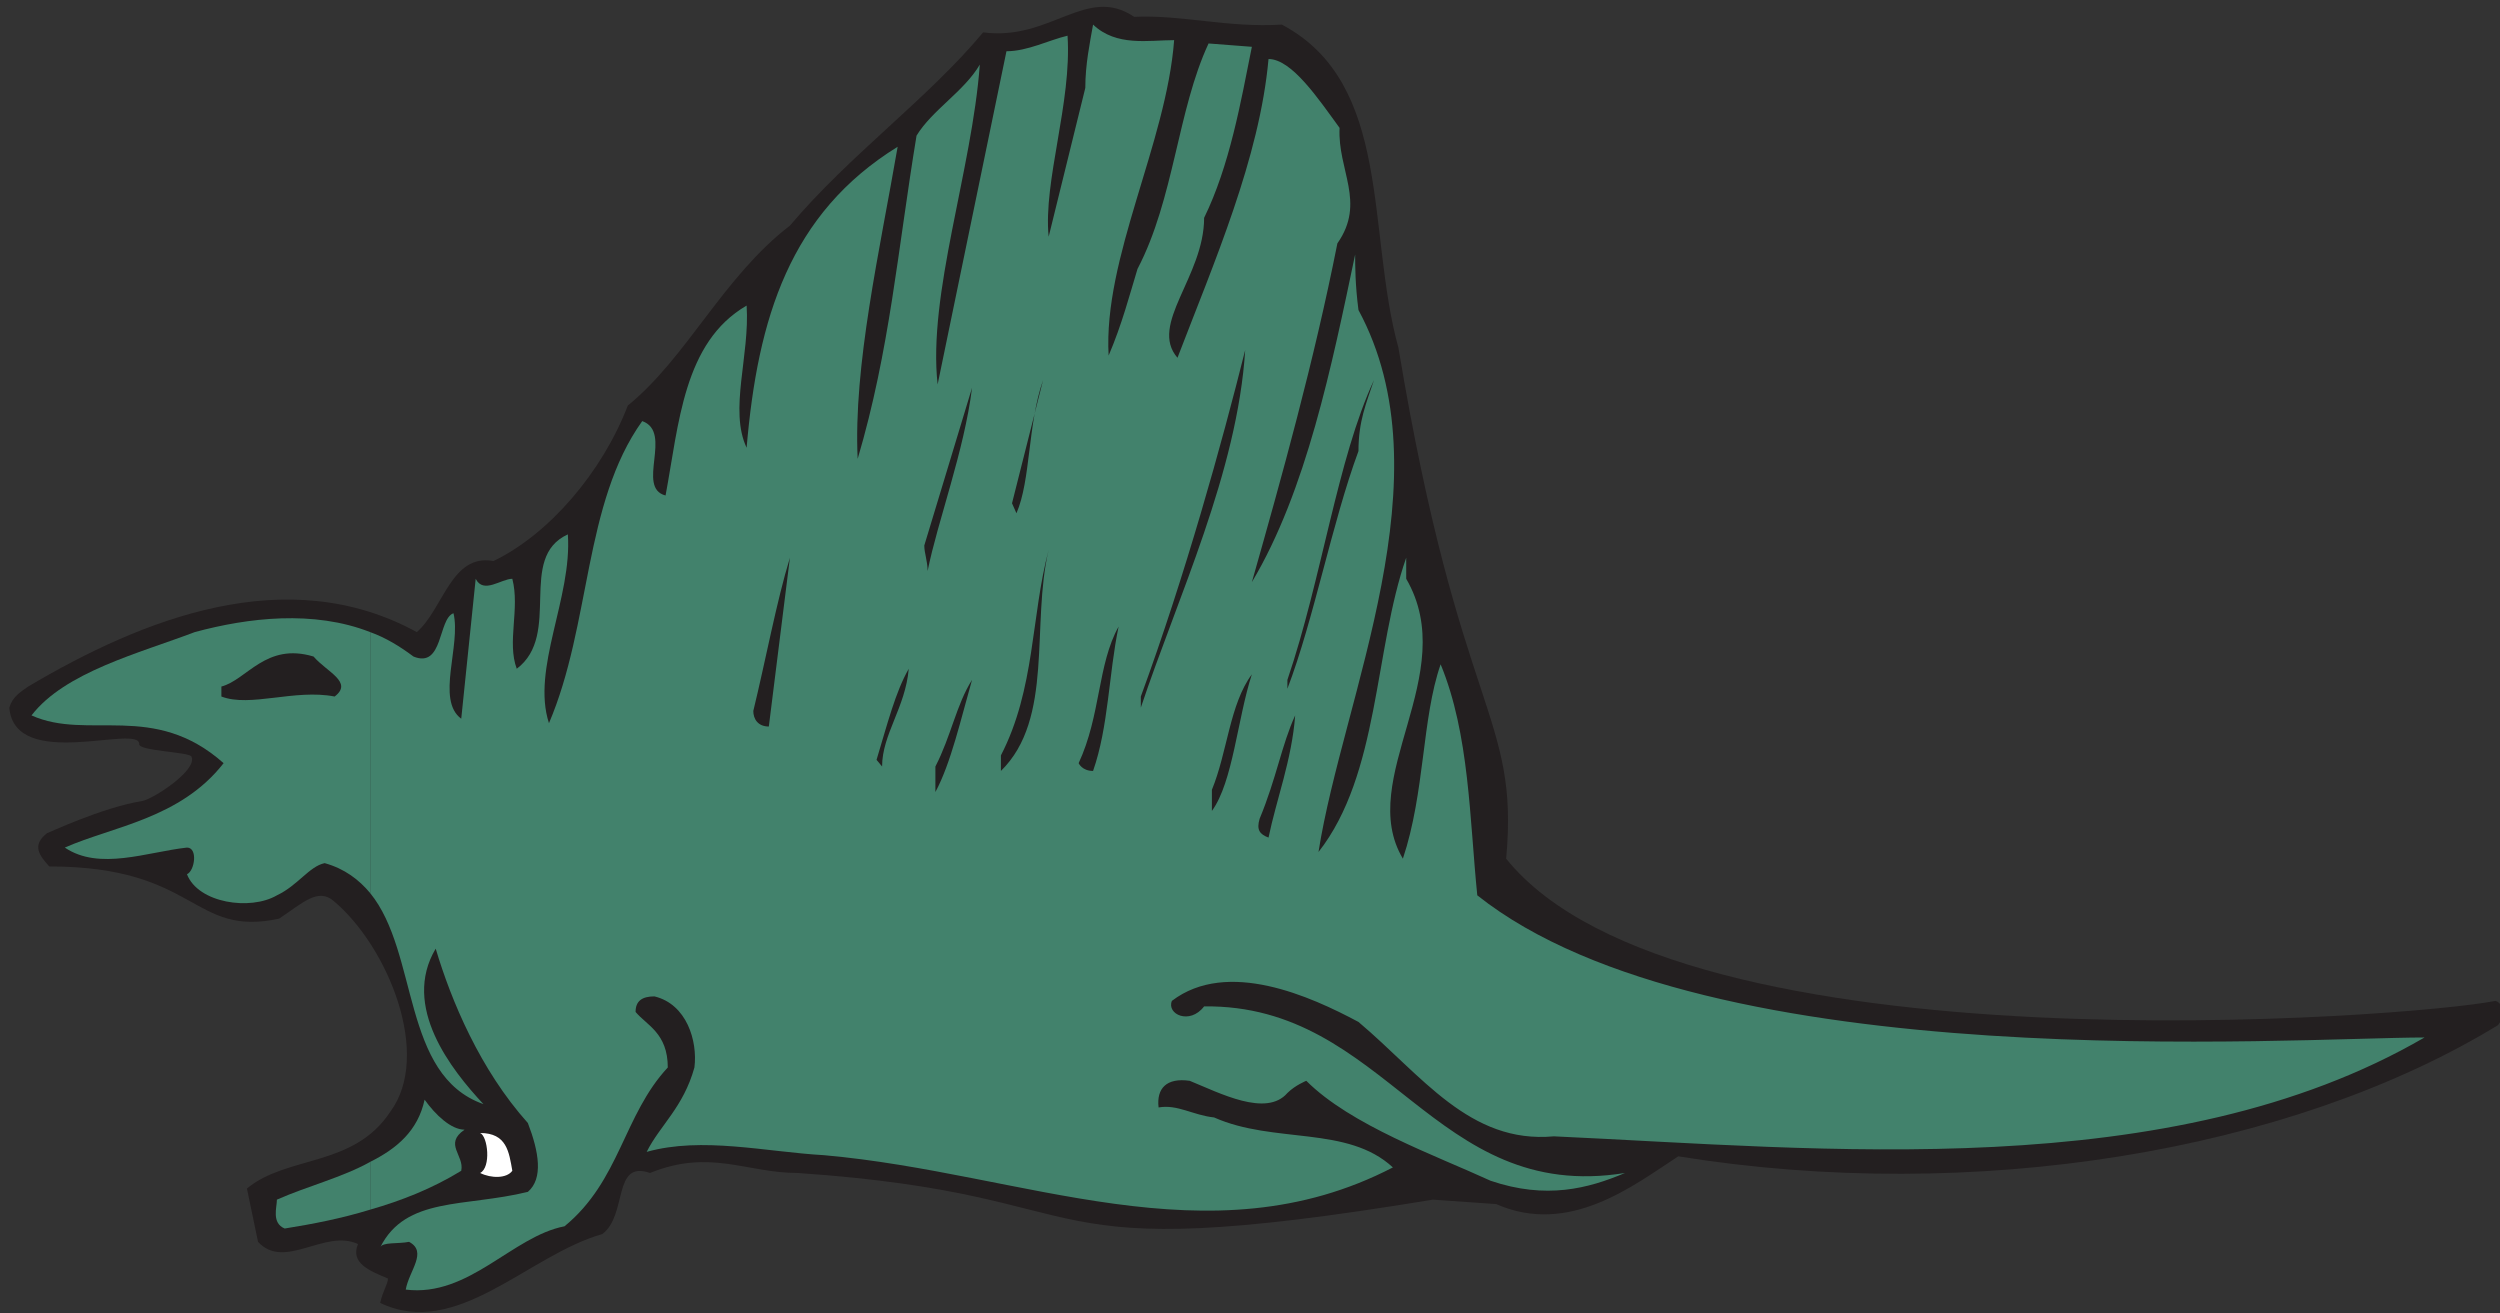 <?xml version="1.0" encoding="UTF-8" standalone="no"?>
<!-- Created with Inkscape (http://www.inkscape.org/) -->

<svg
   xmlns:dc="http://purl.org/dc/elements/1.1/"
   xmlns:cc="http://creativecommons.org/ns#"
   xmlns:rdf="http://www.w3.org/1999/02/22-rdf-syntax-ns#"
   xmlns:svg="http://www.w3.org/2000/svg"
   xmlns="http://www.w3.org/2000/svg"
   xmlns:sodipodi="http://sodipodi.sourceforge.net/DTD/sodipodi-0.dtd"
   xmlns:inkscape="http://www.inkscape.org/namespaces/inkscape"
   id="svg14977"
   version="1.1"
   inkscape:version="0.48.1 "
   width="271.25"
   height="142.5"
   xml:space="preserve"
   sodipodi:docname="Dinosaur_22.pdf"><rect width="100%" height="100%" fill="#333333" stroke="none"/><defs
     id="defs14981" /><sodipodi:namedview
     pagecolor="#ffffff"
     bordercolor="#666666"
     borderopacity="1"
     objecttolerance="10"
     gridtolerance="10"
     guidetolerance="10"
     inkscape:pageopacity="0"
     inkscape:pageshadow="2"
     inkscape:window-width="640"
     inkscape:window-height="480"
     id="namedview14979"
     showgrid="false"
     inkscape:zoom="1.7695853"
     inkscape:cx="135.625"
     inkscape:cy="71.25"
     inkscape:window-x="0"
     inkscape:window-y="0"
     inkscape:window-maximized="0"
     inkscape:current-layer="g14985" /><g
     id="g14985"
     inkscape:groupmode="layer"
     inkscape:label="Dinosaur_22"
     transform="matrix(1.25,0,0,-1.25,0,142.5)"><g
       id="g14987"
       transform="scale(0.24,0.24)"><path
         d="M 3.363,219.07 C 5.371,195.773 50.75,213.449 50.352,205.816 c 0,-2.41 18.07,-2.812 18.875,-4.418 2.41,-4.82 -13.656,-15.265 -17.672,-16.066 -14.859,-2.41 -34.137,-11.648 -34.539,-11.648 -5.621,-4.418 -2.809,-8.036 0.805,-12.051 53.816,0 51.406,-25.707 83.133,-18.879 8.434,5.621 14.055,11.246 19.68,6.426 19.676,-16.469 35.742,-55.832 20.48,-76.321 C 127.859,52.777 103.766,57.195 89.305,45.145 l 4.016,-19.281 c 9.641,-10.441 24.098,4.82 36.145,-0.801 -2.809,-6.828 4.019,-9.641 10.844,-12.453 0,-2.008 -2,-4.82 -2.809,-8.836 27.711,-13.25 53.41,17.27 80.32,24.902 9.235,6.828 3.614,26.914 17.27,22.094 21.683,8.836 34.937,0 53.414,0 117.266,-8.035 76.309,-34.941 229.715,-9.641 l 22.894,-1.605 c 26.504,-11.652 49.797,6.828 65.867,17.27 106.821,-17.27 221.278,1.609 296.379,47.398 2.008,2.008 2.813,7.633 -0.804,8.836 -29.317,-6.023 -294.778,-26.91 -357.828,51.418 4.82,52.618 -16.868,51.817 -38.957,184.77 -11.645,42.176 -2.008,95.601 -42.168,116.89 -19.68,-1.207 -36.145,3.614 -53.414,2.809 -17.27,11.652 -30.122,-8.836 -54.618,-5.621 -20.082,-24.102 -48.191,-44.184 -69.879,-69.891 -24.097,-18.48 -37.351,-47.8 -58.636,-65.074 -9.235,-24.101 -28.512,-46.594 -48.594,-56.234 -15.258,2.812 -18.07,-17.274 -27.711,-25.707 -46.984,25.707 -99.195,4.82 -140.559,-19.684 -2.812,-2.008 -5.625,-3.613 -6.828,-7.633"
         style="fill:#231f20;fill-opacity:1;fill-rule:nonzero;stroke:none"
         id="path14989" /><path
         d="m 133.883,54.785 0,-17.273 c 11.246,3.223 22.492,7.633 32.933,14.059 1.204,5.625 -6.425,9.641 1.204,14.863 -4.817,0 -10.442,5.223 -14.457,10.848 -2.411,-11.242 -10.04,-17.676 -19.68,-22.496"
         style="fill:#42826c;fill-opacity:1;fill-rule:nonzero;stroke:none"
         id="path14991" /><path
         d="m 133.883,246.387 0,-94.395 c 17.672,-21.691 11.246,-65.875 40.965,-76.32 -11.645,12.453 -29.719,35.348 -17.27,56.234 5.625,-18.879 16.067,-43.781 33.332,-63.062 4.02,-10.441 5.625,-20.082 0,-24.902 -22.89,-5.625 -44.168,-1.609 -53.41,-20.086 0.809,2.008 6.426,1.207 10.441,2.008 6.825,-3.613 0,-10.441 -1.199,-17.27 22.887,-2.812 38.547,19.277 57.422,22.895 20.082,16.469 21.285,40.168 37.352,57.441 0,12.449 -7.633,15.261 -11.649,20.082 0,4.015 2.41,5.625 6.828,5.625 11.645,-2.813 15.664,-16.071 14.457,-25.707 -4.011,-14.461 -12.445,-20.891 -17.269,-30.527 20.082,5.621 42.972,0 64.262,-1.207 72.285,-6.426 138.953,-38.961 205.617,-4.418 -16.465,15.262 -42.973,8.434 -64.657,18.074 -7.625,0.805 -13.253,4.82 -20.082,3.617 -0.8,6.828 2.813,10.844 11.247,9.641 10.843,-4.418 27.71,-13.258 35.339,-4.418 2.813,2.809 6.829,4.418 6.829,4.418 16.062,-16.07 46.585,-26.914 66.667,-36.152 20.079,-6.828 35.34,-2.812 48.594,2.812 -69.48,-11.246 -85.945,61.054 -152.211,60.251 -5.218,-6.829 -13.652,-2.813 -11.644,2.007 20.078,15.266 50.199,1.61 67.469,-7.629 22.89,-19.281 40.16,-44.187 70.683,-41.375 96.785,-4.418 222.891,-17.672 314.859,35.75 -46.988,0 -258.636,-15.266 -342.57,51.415 -2.812,27.714 -2.812,58.246 -13.254,83.55 -6.828,-19.683 -5.621,-46.195 -13.652,-70.293 -17.266,28.918 21.281,66.676 1.203,101.223 0,3.613 0,7.629 0,7.629 -11.648,-33.336 -9.641,-78.324 -31.727,-106.442 8.836,56.235 46.989,135.766 14.458,196.016 -1.2,9.242 -1.2,16.07 -1.2,20.086 -8.433,-40.168 -17.675,-85.559 -37.355,-118.496 10.844,38.16 22.492,79.934 30.926,122.512 10.441,14.863 0,26.511 0.8,41.773 -7.629,10.445 -17.269,24.906 -25.703,24.906 -3.211,-35.75 -19.676,-73.507 -32.929,-108.05 -10.442,12.05 9.636,29.32 9.636,50.609 9.239,18.879 13.254,41.777 17.27,61.859 l -15.66,1.207 c -11.246,-24.101 -12.453,-56.238 -25.703,-81.543 -2.813,-9.238 -5.625,-20.082 -10.442,-31.332 -2.008,35.348 20.883,76.723 23.692,114.078 -9.235,0 -20.883,-2.41 -29.317,5.625 -1.203,-6.828 -2.808,-14.46 -2.808,-22.898 l -13.254,-53.824 c -2.008,20.086 8.433,48.605 6.828,72.703 -6.828,-1.606 -14.461,-5.621 -22.09,-5.621 L 339.109,335.961 c -3.621,32.535 12.446,77.523 15.258,115.684 -5.625,-9.641 -17.269,-16.469 -22.887,-25.707 -6.832,-41.375 -9.644,-77.524 -21.292,-116.891 -1.606,33.742 8.035,75.516 14.46,112.871 -38.957,-24.098 -50.605,-61.855 -54.621,-108.852 -6.425,13.657 1.207,33.336 0,51.414 -22.886,-13.257 -24.496,-42.98 -29.316,-68.687 -10.844,2.812 2.812,22.895 -8.434,26.91 -21.285,-29.723 -18.468,-73.504 -33.734,-109.254 -6.426,19.68 8.434,45.391 6.832,68.285 -18.48,-8.437 -2.012,-36.152 -18.48,-48.605 -3.614,9.641 1.207,21.691 -1.606,32.539 -4.012,0 -10.441,-5.625 -13.246,0 l -5.227,-50.613 c -9.238,6.828 0,26.511 -2.804,38.16 -5.629,-2.008 -3.621,-20.086 -14.465,-15.664 -4.82,3.613 -10.035,6.828 -15.664,8.836"
         style="fill:#42826c;fill-opacity:1;fill-rule:nonzero;stroke:none"
         id="path14993" /><path
         d="m 133.883,151.992 0,94.395 c -20.477,8.031 -44.176,5.222 -63.453,0 -20.078,-7.633 -46.988,-14.461 -59.035,-30.125 20.48,-9.239 44.176,5.218 69.477,-17.274 -15.66,-20.086 -40.16,-22.894 -57.43,-30.527 12.449,-8.438 29.719,-1.606 44.18,0 4.016,0 2.809,-8.438 0,-9.641 4.016,-10.445 22.891,-13.254 32.527,-7.632 7.633,3.617 11.649,10.445 17.27,11.648 7.23,-2.008 12.449,-6.023 16.465,-10.844"
         style="fill:#42826c;fill-opacity:1;fill-rule:nonzero;stroke:none"
         id="path14995" /><path
         d="m 133.883,37.512 0,17.273 c -10.039,-5.617 -22.891,-8.836 -33.735,-13.656 0,-2.812 -2.007,-8.434 2.813,-10.445 10.039,1.609 20.48,3.617 30.922,6.828"
         style="fill:#42826c;fill-opacity:1;fill-rule:nonzero;stroke:none"
         id="path14997" /><path
         d="m 80.07,226.703 0,-3.613 c 10.441,-4.02 26.504,2.812 40.961,0 6.828,5.219 -2.808,8.836 -7.625,14.461 -17.273,5.219 -24.101,-8.438 -33.336,-10.848"
         style="fill:#231f20;fill-opacity:1;fill-rule:nonzero;stroke:none"
         id="path14999" /><path
         d="m 173.645,65.231 c 2.808,-1.207 4.015,-12.453 0,-14.461 4.015,-2.008 9.636,-2.008 11.644,0.801 -1.203,6.832 -2.008,13.66 -11.644,13.66"
         style="fill:#ffffff;fill-opacity:1;fill-rule:nonzero;stroke:none"
         id="path15001" /><path
         d="m 272.445,217.867 c 0,-2.812 1.598,-5.625 5.614,-5.625 l 7.632,61.055 c -4.812,-15.664 -8.836,-37.356 -13.246,-55.43"
         style="fill:#231f20;fill-opacity:1;fill-rule:nonzero;stroke:none"
         id="path15003" /><path
         d="m 317.016,200.191 2.007,-2.41 c 0,11.653 8.434,21.289 9.641,35.348 -4.82,-8.434 -7.633,-19.68 -11.648,-32.938"
         style="fill:#231f20;fill-opacity:1;fill-rule:nonzero;stroke:none"
         id="path15005" /><path
         d="m 334.285,277.719 c 0,-2.813 1.203,-5.625 1.203,-9.242 3.621,18.078 13.254,43.382 16.067,66.277 l -17.27,-57.035"
         style="fill:#231f20;fill-opacity:1;fill-rule:nonzero;stroke:none"
         id="path15007" /><path
         d="m 338.301,197.781 c 0,-2.808 0,-5.621 0,-9.238 5.621,10.445 9.242,26.512 13.254,40.57 -5.625,-8.836 -7.633,-20.484 -13.254,-31.332"
         style="fill:#231f20;fill-opacity:1;fill-rule:nonzero;stroke:none"
         id="path15009" /><path
         d="m 361.996,201.801 0,-5.625 c 19.281,18.879 10.848,53.023 17.27,79.933 -6.422,-24.101 -4.821,-50.207 -17.27,-74.308"
         style="fill:#231f20;fill-opacity:1;fill-rule:nonzero;stroke:none"
         id="path15011" /><path
         d="m 366.012,292.98 1.605,-3.613 c 5.227,12.051 4.016,32.133 9.641,48.199 L 366.012,292.98"
         style="fill:#231f20;fill-opacity:1;fill-rule:nonzero;stroke:none"
         id="path15013" /><path
         d="m 390.109,198.988 c 0,0 1.204,-2.812 5.219,-2.812 5.625,16.066 5.625,34.945 9.238,52.219 -7.628,-13.657 -6.421,-32.133 -14.457,-49.407"
         style="fill:#231f20;fill-opacity:1;fill-rule:nonzero;stroke:none"
         id="path15015" /><path
         d="m 412.598,223.09 0,-4.02 c 13.254,39.77 34.941,85.157 37.75,129.344 -8.434,-33.742 -21.684,-81.543 -37.75,-125.324"
         style="fill:#231f20;fill-opacity:1;fill-rule:nonzero;stroke:none"
         id="path15017" /><path
         d="m 438.301,189.348 c 0,-3.614 0,-3.614 0,-7.633 7.629,10.445 9.238,33.34 14.457,49.406 -8.031,-10.844 -8.836,-28.117 -14.457,-41.773"
         style="fill:#231f20;fill-opacity:1;fill-rule:nonzero;stroke:none"
         id="path15019" /><path
         d="m 455.57,178.902 c -1.207,-4.015 0,-5.621 3.211,-6.828 2.813,13.66 8.434,28.117 9.641,44.188 -4.82,-10.446 -6.828,-22.899 -12.852,-37.36"
         style="fill:#231f20;fill-opacity:1;fill-rule:nonzero;stroke:none"
         id="path15021" /><path
         d="m 465.609,229.113 0,-3.211 c 9.641,25.305 16.071,59.848 25.704,85.957 0,10.844 2.812,17.274 5.621,25.707 -13.25,-28.519 -18.875,-71.898 -31.325,-108.453"
         style="fill:#231f20;fill-opacity:1;fill-rule:nonzero;stroke:none"
         id="path15023" /></g></g></svg>